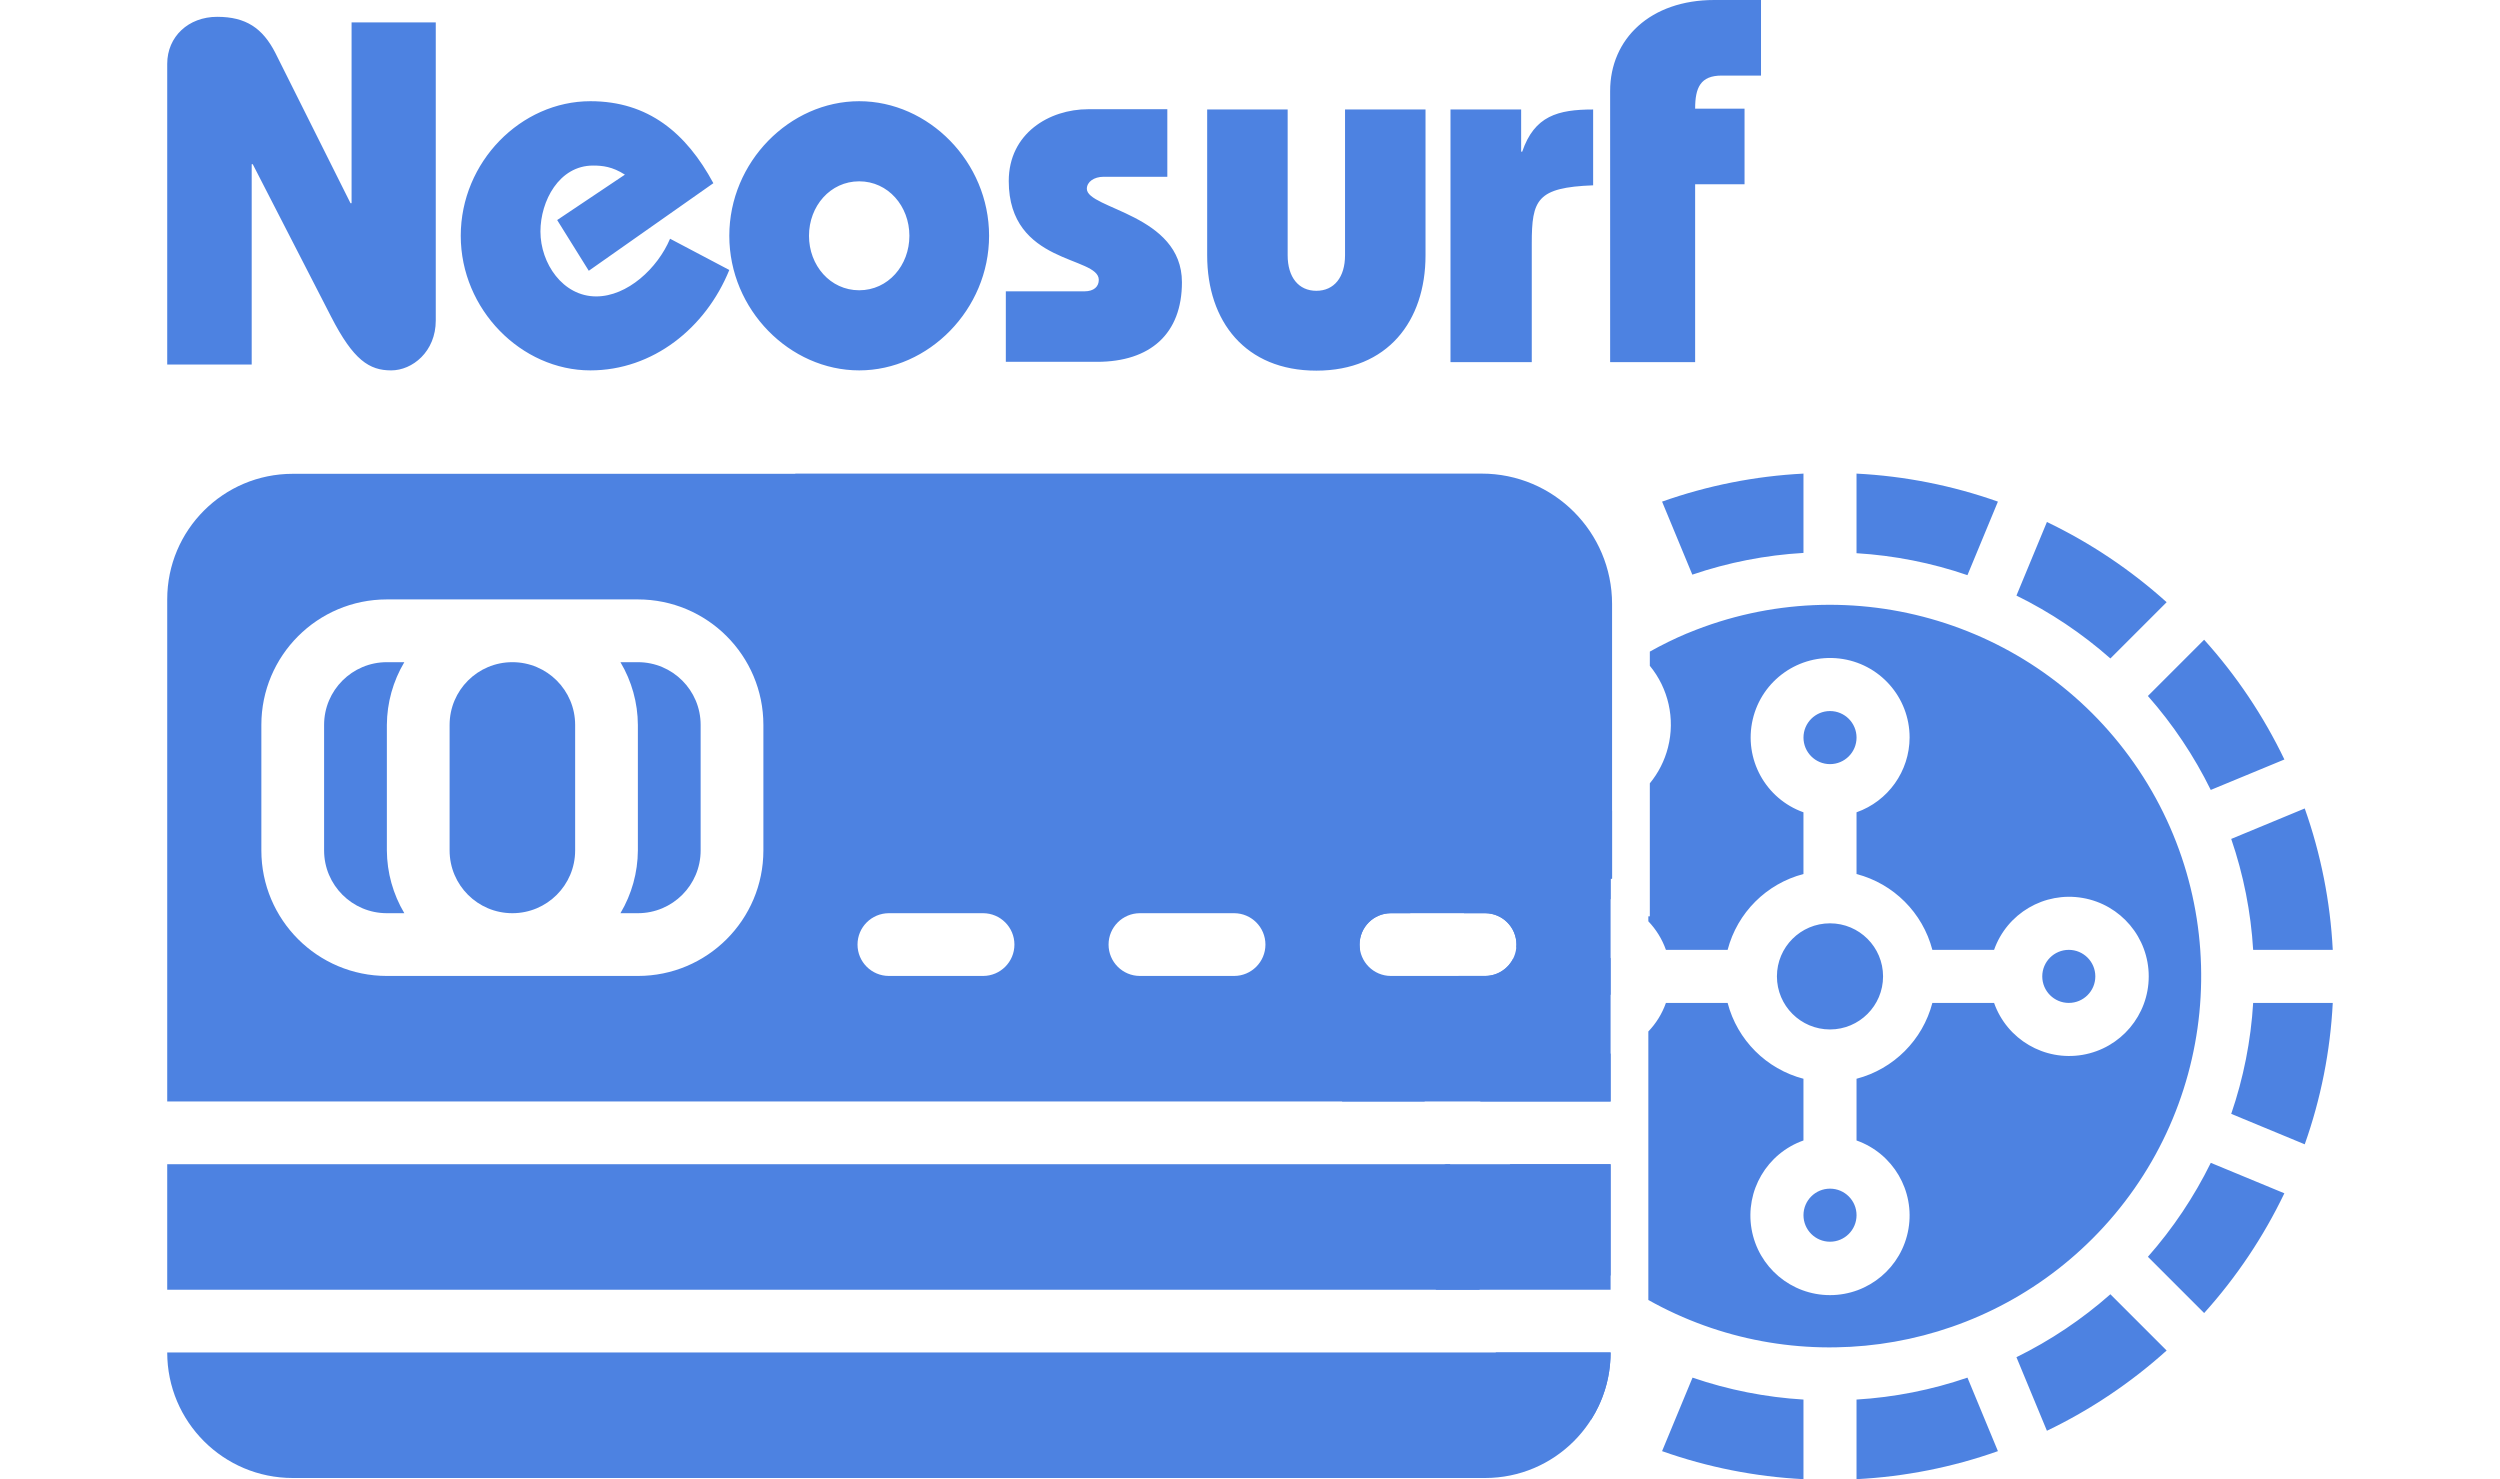 <svg width="240" height="142" viewBox="0 0 240 142" fill="none" xmlns="http://www.w3.org/2000/svg">
<g clip-path="url(#clip0_511_63)">
<path d="M59.563 63.569H61.236C64.565 63.569 67.262 66.266 67.262 69.593V81.642C67.262 84.97 64.565 87.667 61.236 87.667H59.563C60.647 85.843 61.224 83.763 61.236 81.642V69.593C61.226 67.472 60.647 65.392 59.563 63.569Z" fill="#4D82E1"/>
<path d="M49.188 63.569C45.86 63.569 43.162 66.266 43.162 69.593V81.642C43.162 84.969 45.86 87.667 49.188 87.667C52.516 87.667 55.214 84.97 55.214 81.642V69.593C55.214 66.266 52.516 63.569 49.188 63.569Z" fill="#4D82E1"/>
<path d="M38.815 63.569H37.139C33.811 63.569 31.113 66.266 31.113 69.593V81.642C31.113 84.969 33.811 87.667 37.139 87.667H38.815C37.731 85.843 37.152 83.764 37.139 81.642V69.593C37.152 67.472 37.729 65.392 38.815 63.569Z" fill="#4D82E1"/>
<path fill-rule="evenodd" clip-rule="evenodd" d="M76.346 45.466H142.239C149.152 45.466 154.759 51.072 154.759 57.986V84.343H154.617V105.74H16.053V57.535C16.053 50.88 21.448 45.486 28.102 45.486H76.346V45.466ZM73.285 81.642C73.285 88.297 67.893 93.691 61.236 93.691H37.139C30.485 93.691 25.09 88.297 25.09 81.642V69.593C25.09 62.939 30.485 57.544 37.139 57.544H61.236C67.893 57.544 73.285 62.939 73.285 69.593V81.642ZM94.371 93.691H85.337C83.671 93.691 82.322 92.343 82.322 90.679C82.322 89.016 83.671 87.667 85.337 87.667H94.371C96.036 87.667 97.385 89.016 97.385 90.679C97.385 92.343 96.036 93.691 94.371 93.691ZM118.471 93.691H109.434C107.771 93.691 106.422 92.343 106.422 90.679C106.422 89.016 107.771 87.667 109.434 87.667H118.471C120.134 87.667 121.482 89.016 121.482 90.679C121.482 92.343 120.134 93.691 118.471 93.691ZM142.568 93.691H133.531C131.868 93.691 130.52 92.343 130.52 90.679C130.52 89.016 131.868 87.667 133.531 87.667H142.568C144.231 87.667 145.58 89.016 145.58 90.679C145.58 92.343 144.231 93.691 142.568 93.691Z" fill="#4D82E1"/>
<path d="M154.617 111.765H16.053V123.814H154.617V111.765Z" fill="#4D82E1"/>
<path d="M142.568 141.888H28.102C21.448 141.888 16.053 136.493 16.053 129.839H154.617C154.617 136.493 149.222 141.888 142.568 141.888Z" fill="#4D82E1"/>
<path fill-rule="evenodd" clip-rule="evenodd" d="M158.241 124.799C172.061 132.557 189.515 130.272 200.878 118.907C212.895 106.887 214.752 88.054 205.315 73.918C195.878 59.781 177.772 54.275 162.063 60.764L162.055 60.773L162.034 60.785H161.999C160.76 61.306 159.553 61.897 158.383 62.555V63.916C160.162 66.082 160.831 68.987 160.128 71.75C159.801 73.037 159.197 74.209 158.383 75.201V87.968H158.241V88.446C158.973 89.209 159.556 90.135 159.928 91.186H165.852C166.784 87.622 169.568 84.838 173.132 83.906V77.981C169.478 76.68 167.383 72.843 168.262 69.065C169.142 65.287 172.716 62.77 176.57 63.217C180.423 63.663 183.329 66.929 183.322 70.808C183.308 74.035 181.269 76.906 178.227 77.981V83.906C181.791 84.838 184.575 87.622 185.507 91.186H191.432C192.672 87.677 196.26 85.572 199.929 86.202C203.597 86.831 206.278 90.011 206.278 93.733C206.278 97.455 203.597 100.636 199.929 101.265C196.261 101.894 192.672 99.79 191.432 96.281H185.507C184.575 99.845 181.791 102.629 178.227 103.561V109.485C181.736 110.726 183.841 114.314 183.211 117.982C182.582 121.651 179.402 124.332 175.68 124.332C171.958 124.332 168.778 121.65 168.148 117.982C167.519 114.314 169.624 110.726 173.132 109.485V103.561C169.568 102.629 166.784 99.845 165.852 96.281H159.928C159.556 97.332 158.973 98.258 158.241 99.021V124.799ZM154.617 91.998V95.469C154.152 95.968 153.489 96.28 152.753 96.28C151.346 96.28 150.206 95.14 150.206 93.733C150.206 92.326 151.346 91.186 152.753 91.186C153.489 91.186 154.152 91.498 154.617 91.998ZM154.617 86.329V84.344H154.759V77.835C154.417 77.968 154.065 78.082 153.704 78.174C150.548 78.977 147.205 77.989 144.991 75.6C144.136 77.026 143.384 78.511 142.74 80.044V80.08L142.724 80.108C141.703 82.583 140.979 85.117 140.54 87.667H142.568C144.231 87.667 145.58 89.016 145.58 90.679C145.58 90.819 145.57 90.956 145.552 91.091C146.475 88.589 148.674 86.675 151.431 86.202C152.52 86.015 153.602 86.069 154.617 86.329ZM145.284 91.984C145.151 92.547 145.082 93.133 145.082 93.733C145.082 97.455 147.763 100.636 151.431 101.265C152.52 101.452 153.602 101.398 154.617 101.138V105.74H142.12C140.741 101.893 140.024 97.816 140.024 93.692H142.568C143.764 93.692 144.797 92.994 145.284 91.984ZM135.386 87.667H133.531C131.868 87.667 130.52 89.016 130.52 90.679C130.52 90.852 130.534 91.021 130.562 91.186H127.413C127.649 86.555 128.555 81.983 130.103 77.612L137.11 80.516C136.319 82.845 135.742 85.239 135.386 87.667ZM138.806 111.765H139.193C140.785 114.976 142.792 117.964 145.164 120.652L142.002 123.814H137.866C135.59 120.959 133.641 117.854 132.059 114.556L138.806 111.765ZM154.617 122.468C150.601 119.531 147.346 115.869 144.938 111.765H154.617V122.468ZM136.774 105.74C135.826 102.668 135.248 99.493 135.054 96.281H127.413C127.576 99.477 128.058 102.646 128.85 105.74H136.774ZM143.568 129.839H154.617C154.617 131.102 154.423 132.319 154.062 133.463C153.747 134.465 153.303 135.411 152.752 136.282C149.454 134.497 146.372 132.335 143.568 129.839ZM178.226 53.108V45.466C182.856 45.702 187.429 46.608 191.8 48.156L188.875 55.215C185.437 54.035 181.854 53.327 178.226 53.108ZM202.597 63.212C199.872 60.808 196.839 58.778 193.578 57.176L196.504 50.112C200.683 52.117 204.553 54.71 207.997 57.812L202.597 63.212ZM216.303 91.186C216.084 87.557 215.376 83.975 214.197 80.536L221.255 77.612C222.803 81.983 223.709 86.555 223.945 91.186H216.303ZM219.302 72.91C217.296 68.73 214.701 64.858 211.597 61.414L206.197 66.814C208.601 69.539 210.631 72.573 212.233 75.834L219.302 72.91ZM221.255 109.854L214.197 106.93C215.376 103.492 216.084 99.909 216.303 96.281H223.945C223.709 100.911 222.803 105.484 221.255 109.854ZM178.226 142C182.857 141.764 187.429 140.858 191.8 139.31L188.876 132.252C185.437 133.431 181.854 134.14 178.226 134.358V142ZM206.199 120.652L211.599 126.052C214.701 122.607 217.294 118.736 219.299 114.556L212.236 111.632C210.633 114.894 208.603 117.927 206.199 120.652ZM196.504 137.354L193.578 130.291C196.84 128.687 199.873 126.655 202.597 124.249L207.997 129.649C204.554 132.752 200.683 135.347 196.504 137.354ZM198.604 96.28C200.011 96.28 201.151 95.14 201.151 93.733C201.151 92.326 200.011 91.186 198.604 91.186C197.197 91.186 196.057 92.326 196.057 93.733C196.057 95.14 197.197 96.28 198.604 96.28ZM173.133 53.08V45.466C168.502 45.702 163.93 46.608 159.559 48.156L162.463 55.166C165.909 53.993 169.498 53.291 173.133 53.08ZM178.228 116.658C178.228 118.065 177.088 119.205 175.681 119.205C174.274 119.205 173.134 118.065 173.134 116.658C173.134 115.251 174.274 114.111 175.681 114.111C177.088 114.111 178.228 115.251 178.228 116.658ZM173.133 142V134.358C169.504 134.14 165.922 133.431 162.483 132.252L159.559 139.31C163.93 140.858 168.502 141.764 173.133 142ZM175.68 98.828C178.493 98.828 180.774 96.547 180.774 93.733C180.774 90.919 178.493 88.639 175.68 88.639C172.866 88.639 170.585 90.919 170.585 93.733C170.585 96.547 172.866 98.828 175.68 98.828ZM178.228 70.808C178.228 72.215 177.088 73.356 175.681 73.356C174.274 73.356 173.134 72.215 173.134 70.808C173.134 69.402 174.274 68.261 175.681 68.261C177.088 68.261 178.228 69.402 178.228 70.808Z" fill="#4D82E1"/>
<path d="M16.053 35.018V6.127C16.053 3.512 18.093 1.615 20.848 1.615C23.602 1.615 25.208 2.692 26.432 5.076L33.649 19.509H33.751V2.153H41.834V30.763C41.834 33.762 39.59 35.557 37.55 35.557C35.459 35.557 33.929 34.583 31.787 30.404L24.265 15.766H24.163V34.993H16.053V35.018ZM56.523 25.995L53.488 21.124L59.991 16.766C58.792 15.997 57.849 15.894 56.931 15.894C53.667 15.894 51.882 19.304 51.882 22.226C51.882 25.277 54.024 28.456 57.237 28.456C60.221 28.456 63.128 25.764 64.326 22.918L70.013 25.918C67.743 31.506 62.669 35.557 56.676 35.557C50.046 35.557 44.232 29.712 44.232 22.636C44.232 15.535 50.02 9.716 56.676 9.716C62.235 9.716 65.882 12.767 68.483 17.586L56.523 25.995ZM77.663 22.636C77.663 19.791 79.703 17.407 82.483 17.407C85.262 17.407 87.302 19.791 87.302 22.636C87.302 25.482 85.262 27.866 82.483 27.866C79.703 27.866 77.663 25.482 77.663 22.636ZM70.013 22.636C70.013 29.737 75.827 35.557 82.483 35.557C89.138 35.557 94.952 29.712 94.952 22.636C94.952 15.535 89.138 9.716 82.483 9.716C75.827 9.716 70.013 15.535 70.013 22.636ZM96.585 27.968H104.107C105.025 27.968 105.484 27.507 105.484 26.866C105.484 24.559 96.84 25.431 96.84 17.381C96.84 12.792 100.741 10.485 104.464 10.485H112.063V16.971H105.943C105.025 16.971 104.337 17.458 104.337 18.124C104.337 20.073 113.466 20.56 113.466 27.097C113.466 32.045 110.431 34.736 105.306 34.736H96.559V27.968H96.585ZM123.615 24.508C123.615 26.61 124.661 27.917 126.369 27.917C128.078 27.917 129.123 26.61 129.123 24.508V10.511H136.85V24.508C136.85 30.84 133.203 35.582 126.369 35.582C119.561 35.582 115.888 30.865 115.888 24.508V10.511H123.615V24.508ZM146.03 14.561H146.132C147.305 11.126 149.549 10.511 152.941 10.511V17.791C147.535 17.996 147.05 19.175 147.05 23.38V34.762H139.247V10.511H146.03V14.561ZM154.573 34.762V8.742C154.573 3.717 158.449 0 164.569 0H169.057V7.255H165.283C163.243 7.255 162.733 8.409 162.733 10.434H167.476V17.689H162.733V34.762H154.573Z" fill="#4D82E1"/>
</g>
<defs>
<clipPath id="clip0_511_63">
<rect width="240" height="142" fill="white"/>
</clipPath>
</defs>
</svg>
